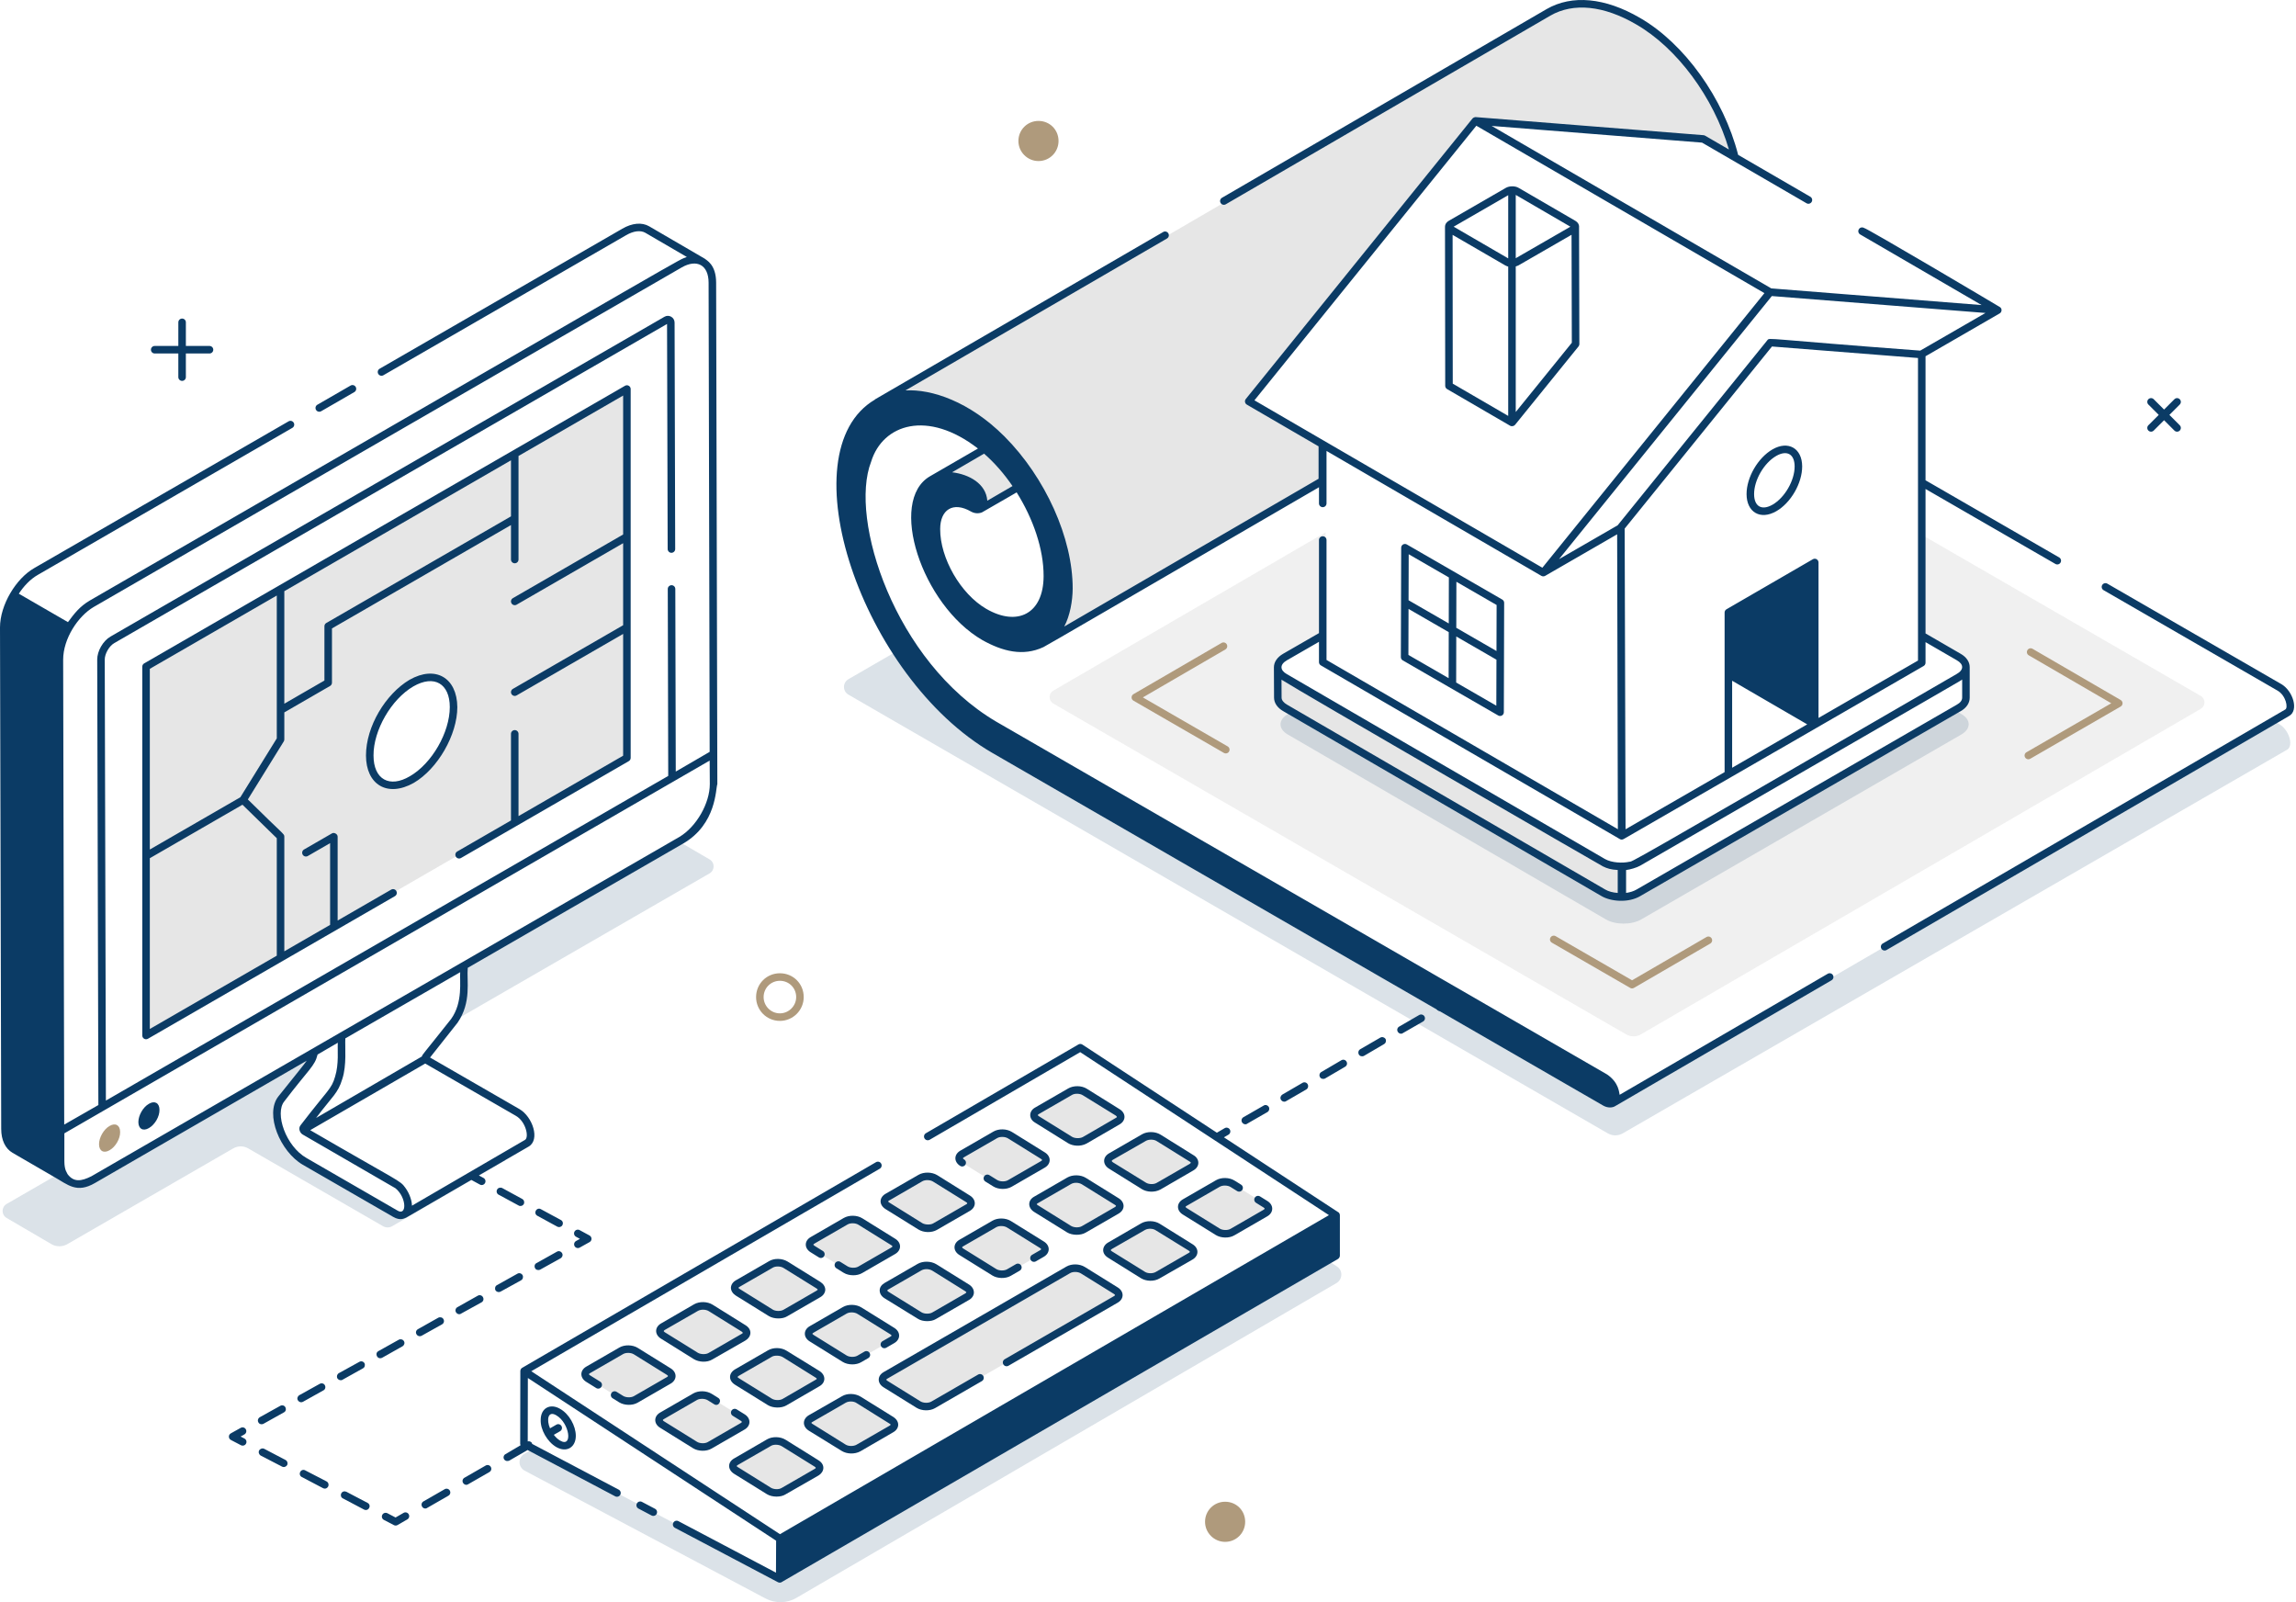 <svg width="516" height="360" viewBox="0 0 516 360" fill="none" xmlns="http://www.w3.org/2000/svg">
<g clip-path="url(#clip0_226_60)">
<g opacity="0.6">
<path d="M360.916 193.754L325.177 172.993L360.916 193.788C361.017 193.821 361.119 193.855 361.221 193.889C361.119 193.855 361.017 193.821 360.916 193.754ZM360.916 193.754L325.177 172.993L360.916 193.788C361.017 193.821 361.119 193.855 361.221 193.889C361.119 193.855 361.017 193.821 360.916 193.754ZM494.59 156.363L432.529 120.53V142.816L440.829 147.625C441.913 148.235 442.455 149.081 442.455 149.894V156.769C442.455 157.616 441.947 158.463 440.829 159.072L368.877 200.595C366.675 201.882 363.084 201.882 360.95 200.595L289.472 159.072C288.387 158.463 287.811 157.616 287.811 156.769L287.778 149.962C287.778 149.115 288.32 148.268 289.438 147.625L297.907 142.748V119.616L236.727 155.178C235.609 155.821 235.609 157.447 236.727 158.09L365.421 232.398C366.471 233.007 367.759 233.007 368.809 232.398L494.59 159.276C495.708 158.632 495.708 157.006 494.59 156.363ZM360.916 193.754L325.177 172.993L360.916 193.788C361.017 193.821 361.119 193.855 361.221 193.889C361.119 193.855 361.017 193.821 360.916 193.754ZM360.916 193.754L325.177 172.993L360.916 193.788C361.017 193.821 361.119 193.855 361.221 193.889C361.119 193.855 361.017 193.821 360.916 193.754Z" fill="#E6E6E6"/>
</g>
<g opacity="0.15">
<path d="M440.829 160.461L439.643 159.75L370.825 199.471C370.509 199.681 370.178 199.862 369.841 200.039L368.877 200.595C367.793 201.239 366.438 201.544 365.049 201.578V201.217C362.283 201.215 360.062 200.377 358.362 199.042C358.02 198.876 290.903 160.063 290.562 159.813L289.438 160.461C287.27 161.714 287.202 163.746 289.404 165.033L360.916 206.59C363.084 207.843 366.641 207.843 368.843 206.59L440.795 165.033C442.963 163.78 442.997 161.714 440.829 160.461Z" fill="#0B3B65"/>
</g>
<path d="M218.791 113.401C218.821 113.423 218.839 113.435 218.867 113.456C218.963 113.029 219.71 113.466 220.316 113.965C222.614 113.706 222.709 113.459 224.375 112.412C226.446 111.109 228.467 110.013 230.56 109.198C227.835 103.167 225.497 98.773 225.497 98.773C225.497 98.773 225.472 98.8 225.463 98.807C224.578 99.487 221.601 101.043 221.601 101.043L211.61 106.874C213.332 108.372 214.61 110.254 215.54 112.305C216.736 112.455 217.886 112.735 218.791 113.401Z" fill="#E6E6E6"/>
<g opacity="0.15">
<path d="M514.713 166.93C514.713 167.675 514.442 168.217 514.001 168.454L364.71 254.65C363.66 255.259 362.373 255.259 361.322 254.65L190.69 156.092C189.335 155.313 189.335 153.382 190.69 152.604L205.222 144.204C210.371 152.062 216.943 158.768 224.125 162.899L361.356 242.152H361.39C362.745 242.931 363.796 244.794 363.796 246.318C363.762 247.097 363.524 247.605 363.084 247.876L510.919 161.951L512.274 162.73C513.629 163.509 514.713 165.406 514.713 166.93Z" fill="#0B3B65"/>
</g>
<path d="M366.787 222.09C366.65 222.09 366.511 222.057 366.385 221.989C366.376 221.983 360.502 218.592 348.764 211.815C348.359 211.582 348.22 211.064 348.455 210.659C348.69 210.257 349.209 210.115 349.611 210.35C349.611 210.35 364.108 218.719 366.786 220.264L383.512 210.547C383.914 210.312 384.435 210.446 384.67 210.854C384.905 211.258 384.767 211.777 384.362 212.012L367.213 221.976C367.082 222.052 366.935 222.09 366.787 222.09Z" fill="#AF9A7C"/>
<path d="M275.483 169.291C275.339 169.291 275.193 169.254 275.059 169.177L254.734 157.439C254.472 157.288 254.31 157.009 254.31 156.708C254.31 156.405 254.471 156.125 254.732 155.973L274.538 144.463C274.937 144.228 275.46 144.362 275.696 144.771C275.931 145.174 275.794 145.694 275.388 145.929L256.846 156.704L275.906 167.712C276.311 167.945 276.45 168.462 276.216 168.868C276.06 169.139 275.774 169.291 275.483 169.291Z" fill="#AF9A7C"/>
<path d="M455.847 170.607C455.556 170.607 455.272 170.455 455.114 170.184C454.88 169.779 455.019 169.261 455.424 169.028L474.484 158.021L455.942 147.247C455.536 147.012 455.399 146.492 455.634 146.089C455.869 145.682 456.388 145.548 456.792 145.781L476.598 157.29C476.859 157.442 477.02 157.721 477.02 158.024C477.02 158.325 476.858 158.604 476.596 158.755L456.271 170.493C456.137 170.571 455.991 170.607 455.847 170.607Z" fill="#AF9A7C"/>
<path d="M262.473 52.861L197.736 90.455C202.885 87.474 209.999 87.915 217.824 92.419C230.596 99.769 240.894 117.617 240.86 132.248C240.826 138.209 238.692 142.409 235.304 144.373L297.816 108.061V99.804L281.274 90.184L332.223 27.154L383.41 31.219L390.557 35.385C387.542 23.158 378.938 10.593 368.741 4.733C360.95 0.195 353.836 -0.211 348.653 2.769L275.684 45.172" fill="#E6E6E6"/>
<path d="M365.234 194.662C363.68 194.72 362.096 194.451 360.916 193.788L289.404 152.197C288.32 151.588 287.778 150.741 287.778 149.962L287.812 156.769C287.812 157.616 288.388 158.463 289.472 159.072L360.95 200.595C362.104 201.291 363.678 201.578 365.234 201.521V194.662Z" fill="#E6E6E6"/>
<path d="M237.894 31.679C237.894 34.153 235.914 36.188 233.385 36.188C230.91 36.188 228.876 34.153 228.876 31.679C228.876 29.15 230.91 27.171 233.385 27.171C235.914 27.171 237.894 29.15 237.894 31.679Z" fill="#AF9A7C"/>
<path d="M511.855 155.181C513.73 156.259 514.284 159.05 513.585 159.423L423.124 211.998C422.719 212.233 422.581 212.753 422.816 213.156C423.052 213.563 423.573 213.697 423.974 213.464L514.409 160.903C516.731 159.662 515.297 155.209 512.7 153.714L473.602 131.144C473.202 130.912 472.679 131.05 472.446 131.453C472.211 131.858 472.35 132.376 472.755 132.609L511.855 155.181Z" fill="#0B3B65"/>
<path d="M411.93 219.103C411.693 218.696 411.172 218.562 410.772 218.795L363.991 245.999C363.991 245.985 363.989 245.97 363.988 245.955C363.868 245.616 363.911 243.277 361.154 241.414C179.922 136.762 234.411 168.226 223.882 162.147C201.061 148.693 190.756 116.639 195.776 103.743C198.396 95.267 208.481 92.025 219.781 100.782C219.717 100.819 220.744 100.228 209.02 107.006C199.504 112.5 207.106 135.918 220.774 143.825C225.284 146.35 229.902 147.549 234.502 145.4C235.436 144.936 251.08 135.811 296.426 109.48V113.113C296.426 113.581 296.805 113.96 297.273 113.96C297.741 113.96 298.12 113.581 298.12 113.113V101.324L346.408 129.391C346.688 129.552 347.023 129.532 347.266 129.389L363.436 120.055L363.597 186.32L298.12 148.288V121.342C298.12 120.874 297.741 120.496 297.273 120.496C296.805 120.496 296.426 120.874 296.426 121.342V142.258L288.382 146.891C287.037 147.665 286.296 148.755 286.296 149.962V149.988L286.329 156.769C286.329 157.953 287.092 159.061 288.412 159.805L359.879 201.322C361.953 202.567 365.936 202.952 368.665 201.329C383.192 192.945 331.339 222.869 440.602 159.815C441.915 159.097 442.668 157.987 442.668 156.769V149.894C442.668 148.718 441.917 147.622 440.62 146.893L432.742 142.328V109.871L461.927 126.715C462.33 126.95 462.851 126.811 463.083 126.406C463.318 126.001 463.179 125.483 462.774 125.25L432.742 107.917V80.05C434.451 79.063 426.551 83.627 449.454 70.392C449.901 70.105 449.996 69.358 449.466 69.004C449.125 68.776 419.244 51.07 418.905 51.214C418.502 50.977 417.982 51.113 417.747 51.522C417.512 51.925 417.65 52.443 418.055 52.679L445.347 68.547C380.566 63.414 402.91 65.184 398.076 64.801L335.237 28.295L382.515 32.047C382.857 32.245 406.334 45.866 405.995 45.669C406.394 45.902 406.916 45.765 407.153 45.361C407.388 44.956 407.249 44.439 406.845 44.204L390.628 34.796C387.382 22.098 378.551 9.759 368.533 4.003C360.731 -0.541 353.292 -1.244 347.594 2.037L274.625 44.44C274.22 44.675 274.082 45.194 274.317 45.598C274.552 46.003 275.072 46.135 275.475 45.905L348.441 3.504C353.597 0.542 360.425 1.236 367.684 5.468C376.911 10.769 385.113 21.896 388.559 33.596L383.202 30.488C383.091 30.423 382.968 30.385 382.843 30.375L331.657 26.312C331.495 26.297 331.099 26.415 330.93 26.623L279.981 89.652C279.654 90.055 279.764 90.653 280.214 90.917L296.335 100.292V107.573L239.179 140.774C240.467 138.358 241.056 135.023 241.072 132.25C241.098 120.893 234.917 107.264 225.751 98.074C225.74 98.063 225.744 98.046 225.733 98.034C225.722 98.023 225.704 98.026 225.691 98.016C217.911 90.243 209.373 87.379 203.484 87.727L262.264 53.594C262.669 53.359 262.806 52.84 262.572 52.436C262.335 52.029 261.812 51.895 261.414 52.128L196.676 89.721C196.648 89.737 196.647 89.773 196.622 89.792C176.698 101.54 193.587 152.188 223.047 169.193L360.292 248.414C361.306 249.001 362.391 248.917 362.97 248.553L411.622 220.261C412.027 220.024 412.165 219.507 411.93 219.103ZM398.199 66.524C403.109 66.912 380.414 65.118 446.215 70.32L431.551 78.783C396.383 76.153 397.723 75.795 397.194 76.443L363.546 118.036L350.371 125.642L398.199 66.524ZM389.279 172.515V152.958C389.66 153.18 407.198 163.369 406.155 162.762C405.815 162.959 388.155 173.164 389.279 172.515ZM407.418 125.657L388.007 136.901C387.745 137.053 387.585 137.331 387.585 137.633V173.492L365.325 186.331L365.126 118.775L398.231 77.856L431.048 80.442V148.422L408.69 161.319V126.389C408.69 125.742 407.99 125.329 407.418 125.657ZM289.252 158.335C288.483 157.901 288.023 157.316 288.023 156.765L288.003 152.722C291.465 154.983 359.687 194.404 360.228 194.666C361.169 195.138 362.049 195.4 363.567 195.483V200.641C362.474 200.563 361.473 200.304 360.741 199.863L289.252 158.335ZM440.974 156.769C440.974 157.357 440.554 157.911 439.775 158.338L367.81 199.868C367.159 200.254 366.349 200.504 365.446 200.632V195.492C366.383 195.377 367.819 194.962 368.598 194.52C446.473 149.564 440.488 153.063 440.974 152.674V156.769ZM439.78 148.363C441.358 149.249 441.406 150.536 439.702 151.465C362.907 196 367.07 193.459 366.159 193.639C364.714 193.965 362.277 193.904 360.706 193.022C360.162 192.706 367.899 197.202 289.194 151.465C289.191 151.463 289.187 151.461 289.183 151.459C287.661 150.6 287.543 149.325 289.227 148.359L296.426 144.214V148.776C296.426 149.077 296.586 149.357 296.848 149.509L363.931 188.472C364.243 188.71 364.628 188.703 364.93 188.512C451.018 138.865 339.657 203.15 432.318 149.646C432.58 149.494 432.742 149.214 432.742 148.912V144.286L439.78 148.363ZM331.792 28.253C338.694 32.263 389.469 61.761 396.535 65.866L346.631 127.562L281.918 89.949L331.792 28.253ZM228.478 110.633C232.179 116.53 234.556 123.345 234.538 129.459C234.514 137.947 228.62 140.853 221.646 136.8C215.906 133.474 211.263 125.432 211.295 118.87C211.295 114.565 214.15 112.598 218.224 114.941C219.049 115.419 219.997 115.415 220.694 115.126C225.424 112.404 228.888 110.409 228.478 110.633ZM227.55 109.214L221.886 112.508C221.606 108.704 217.845 106.582 213.972 106.122L221.161 101.934C223.523 103.993 225.674 106.47 227.55 109.214Z" fill="#0B3B65"/>
<path d="M315.252 148.383L336.703 160.764C337.257 161.087 337.969 160.693 337.973 160.033C337.975 159.397 338.041 135.837 338.042 135.454C338.044 135.151 337.882 134.87 337.619 134.719L316.17 122.338C315.617 122.016 314.903 122.408 314.9 123.069C314.898 123.785 314.825 149.111 314.829 147.648C314.827 147.951 314.989 148.232 315.252 148.383ZM316.554 136.823L325.588 142.039L325.565 152.381L316.524 147.162L316.554 136.823ZM327.257 153.358L327.28 143.016L336.312 148.229L336.282 158.568L327.257 153.358ZM336.317 146.279L327.284 141.064L327.307 130.721L336.347 135.94L336.317 146.279ZM325.616 129.745L325.593 140.087L316.559 134.873L316.589 124.534L325.616 129.745Z" fill="#0B3B65"/>
<path d="M354.755 77.844C354.878 77.694 354.944 77.503 354.944 77.31L354.876 50.975C354.877 50.962 354.888 50.951 354.888 50.938C354.889 50.412 354.582 49.932 354.046 49.62L341.289 42.209C340.464 41.728 339.184 41.772 338.425 42.209L325.586 49.62C325.053 49.929 324.747 50.408 324.747 50.938C324.747 51.284 324.786 86.354 324.795 86.693C324.795 86.996 324.955 87.274 325.217 87.426L339.376 95.656C339.762 95.881 340.268 95.736 340.494 95.456L354.755 77.844ZM340.648 92.574V59.869C340.897 59.796 340.946 59.767 341.199 59.664C341.538 59.469 353.978 52.303 353.187 52.758L353.25 77.012L340.648 92.574ZM352.929 50.938C352.59 51.133 339.834 58.491 340.648 58.021V43.796L352.929 50.938ZM338.954 43.859V58.058C338.615 57.861 325.881 50.464 326.694 50.936L338.954 43.859ZM326.456 52.773C326.796 52.971 339.122 60.121 338.335 59.664C338.347 59.671 338.365 59.668 338.377 59.675C338.556 59.771 338.746 59.85 338.954 59.904V93.452L326.489 86.205L326.456 52.773Z" fill="#0B3B65"/>
<path d="M398.338 100.981C395.064 102.868 392.508 107.284 392.52 111.031C392.53 115.086 395.617 116.937 399.221 114.856C402.481 112.974 405.028 108.554 405.017 104.793C405.006 100.724 401.878 98.93 398.338 100.981ZM398.374 113.391C395.939 114.791 394.221 113.815 394.214 111.028C394.204 107.883 396.434 104.034 399.184 102.447C401.621 101.044 403.316 102.063 403.323 104.797C403.333 107.955 401.111 111.81 398.374 113.391Z" fill="#0B3B65"/>
<path d="M482.826 96.746C483.156 97.077 483.692 97.077 484.023 96.746L486.349 94.422L488.674 96.748C489.005 97.079 489.541 97.079 489.872 96.748C490.203 96.417 490.203 95.881 489.872 95.551L487.546 93.225L489.872 90.9C490.203 90.57 490.203 90.034 489.872 89.703C489.541 89.372 489.005 89.372 488.674 89.703L486.349 92.027L484.023 89.701C483.692 89.371 483.156 89.371 482.826 89.701C482.495 90.032 482.495 90.568 482.826 90.899L485.151 93.225L482.826 95.549C482.495 95.88 482.495 96.416 482.826 96.746Z" fill="#0B3B65"/>
<g opacity="0.15">
<path d="M113.518 259.735V260.751L88.145 275.518C87.501 275.891 86.722 275.891 86.078 275.518L55.793 258.042C54.743 257.432 53.456 257.432 52.406 258.042L15.142 279.548C14.024 280.192 12.635 280.192 11.551 279.548L1.524 273.689C0.271 272.978 0.271 271.217 1.524 270.506L14.024 263.292C14.973 266.069 17.717 266.882 20.935 265.053L70.631 236.366C70.428 237.484 69.987 238.466 69.378 239.211L63.212 246.933C61.993 248.457 61.925 251.2 63.009 254.113C64.127 257.026 66.193 259.634 68.463 260.955L88.754 272.673C89.703 273.215 90.516 273.181 91.058 272.741L113.518 259.735Z" fill="#0B3B65"/>
</g>
<g opacity="0.15">
<path d="M159.488 196.232L102.136 229.322C103.525 227.425 104.27 224.749 104.27 221.565V216.959L152.577 189.086L159.488 193.116C160.673 193.827 160.673 195.521 159.488 196.232Z" fill="#0B3B65"/>
</g>
<path d="M140.822 141.974V140.179L140.754 121.619V119.79L140.686 87.547L116.431 101.569L114.839 102.45L63.788 131.949L62.196 132.864L32.826 149.798L32.927 191.321V193.15L33.029 232.539L62.298 215.638L63.89 214.724L74.324 208.729L75.882 207.815L89.06 200.194L102.441 192.472L114.975 185.258L116.533 184.344L140.89 170.288L140.822 141.974ZM83.097 169.746C83.064 163.786 87.264 156.538 92.481 153.49C97.664 150.509 101.899 152.914 101.932 158.875C101.932 164.869 97.732 172.151 92.549 175.165C87.332 178.18 83.097 175.741 83.097 169.746Z" fill="#E6E6E6"/>
<g opacity="0.15">
<path d="M300.378 288.287L179.034 359.004C176.9 360.291 174.19 360.325 171.988 359.139L117.922 330.453C116.397 329.64 116.364 327.506 117.854 326.66L119.819 325.508L138.654 335.465L152.069 342.544L175.24 354.771L175.274 345.728L291.129 278.397L300.445 284.561C301.834 285.441 301.766 287.44 300.378 288.287Z" fill="#0B3B65"/>
</g>
<path d="M249.659 259.899C248.756 260.42 248.751 261.292 249.667 261.861L257.073 266.463C257.97 267.02 259.445 267.061 260.348 266.54L267.787 262.246C268.69 261.724 268.695 260.829 267.798 260.272L260.393 255.67C259.476 255.101 258.002 255.083 257.098 255.605L249.659 259.899Z" fill="#E6E6E6"/>
<path d="M278.477 266.907L276.998 265.988C276.082 265.419 274.607 265.401 273.704 265.922L266.265 270.216C265.362 270.737 265.356 271.61 266.273 272.179L273.678 276.78C274.575 277.337 276.05 277.378 276.954 276.857L284.392 272.563C285.296 272.042 285.301 271.146 284.404 270.589L282.73 269.549L278.477 266.907Z" fill="#E6E6E6"/>
<path d="M199.223 289.012C198.319 289.533 198.314 290.405 199.23 290.975L206.636 295.576C207.533 296.133 209.008 296.174 209.911 295.653L217.35 291.359C218.253 290.838 218.259 289.942 217.362 289.385L209.956 284.784C209.04 284.214 207.565 284.196 206.661 284.718L199.223 289.012Z" fill="#E6E6E6"/>
<path d="M221.9 264.767L223.649 265.853C224.546 266.411 226.02 266.452 226.943 265.919L234.382 261.625C235.285 261.104 235.271 260.22 234.374 259.662L226.968 255.061C226.052 254.492 224.596 254.463 223.693 254.984L216.254 259.278C215.332 259.811 215.327 260.683 216.243 261.252L221.9 264.767Z" fill="#E6E6E6"/>
<path d="M232.86 269.596C231.937 270.128 231.932 271 232.848 271.57L240.254 276.171C241.151 276.728 242.626 276.769 243.548 276.237L250.987 271.943C251.891 271.421 251.877 270.537 250.979 269.98L243.574 265.379C242.658 264.809 241.202 264.78 240.298 265.302L232.86 269.596Z" fill="#E6E6E6"/>
<path d="M199.436 268.986C198.532 269.508 198.527 270.38 199.443 270.949L206.849 275.551C207.746 276.108 209.221 276.149 210.125 275.627L217.563 271.334C218.466 270.812 218.452 269.928 217.555 269.371L210.15 264.769C209.234 264.2 207.778 264.171 206.874 264.693L199.436 268.986Z" fill="#E6E6E6"/>
<path d="M232.375 282.686L234.169 281.651C235.072 281.129 235.058 280.245 234.161 279.688L226.755 275.087C225.839 274.517 224.383 274.488 223.48 275.01L216.041 279.304C215.138 279.825 215.133 280.697 216.049 281.267L223.455 285.868C224.352 286.425 225.826 286.466 226.73 285.945L228.755 284.776L232.375 282.686Z" fill="#E6E6E6"/>
<path d="M233.054 249.581C232.15 250.103 232.145 250.975 233.061 251.544L240.467 256.145C241.364 256.703 242.839 256.744 243.742 256.222L251.181 251.928C252.084 251.407 252.09 250.512 251.193 249.954L243.787 245.353C242.871 244.784 241.396 244.766 240.492 245.287L233.054 249.581Z" fill="#E6E6E6"/>
<path d="M188.417 284.256L190.031 285.259C190.928 285.816 192.402 285.857 193.306 285.335L200.744 281.042C201.648 280.52 201.653 279.625 200.756 279.068L193.35 274.466C192.434 273.897 190.959 273.879 190.056 274.401L182.617 278.694C181.714 279.216 181.709 280.088 182.625 280.657L184.487 281.814L188.417 284.256Z" fill="#E6E6E6"/>
<path d="M138.126 313.46L139.594 314.372C140.491 314.929 141.966 314.97 142.869 314.449L150.308 310.155C151.211 309.633 151.197 308.749 150.3 308.192L142.895 303.591C141.978 303.021 140.523 302.992 139.619 303.514L132.181 307.808C131.277 308.329 131.272 309.201 132.188 309.771L134.442 311.17L138.126 313.46Z" fill="#E6E6E6"/>
<path d="M249.466 279.913C248.543 280.445 248.538 281.318 249.454 281.887L256.86 286.488C257.757 287.046 259.232 287.087 260.154 286.554L267.593 282.26C268.496 281.739 268.482 280.855 267.585 280.297L260.179 275.696C259.263 275.127 257.808 275.098 256.904 275.619L249.466 279.913Z" fill="#E6E6E6"/>
<path d="M198.757 302.091L200.551 301.056C201.454 300.535 201.44 299.65 200.543 299.093L193.137 294.492C192.221 293.922 190.766 293.893 189.862 294.415L182.404 298.72C181.501 299.241 181.496 300.113 182.412 300.683L189.818 305.284C190.715 305.841 192.19 305.882 193.093 305.361L194.708 304.428L198.757 302.091Z" fill="#E6E6E6"/>
<path d="M226.221 306.141L250.774 291.968C251.677 291.447 251.663 290.563 250.766 290.005L243.361 285.404C242.444 284.835 240.989 284.806 240.085 285.327L199.01 309.037C198.106 309.559 198.101 310.431 199.017 311L206.423 315.601C207.32 316.159 208.795 316.2 209.698 315.678L220.244 309.591L226.221 306.141Z" fill="#E6E6E6"/>
<path d="M165.605 308.417C164.701 308.938 164.677 309.822 165.593 310.391L172.999 314.992C173.896 315.55 175.39 315.579 176.293 315.058L183.732 310.764C184.635 310.243 184.621 309.359 183.724 308.801L176.319 304.2C175.402 303.631 173.947 303.602 173.043 304.123L165.605 308.417Z" fill="#E6E6E6"/>
<path d="M182.21 318.734C181.307 319.256 181.283 320.139 182.199 320.708L189.604 325.31C190.502 325.867 191.996 325.897 192.899 325.375L200.338 321.081C201.241 320.56 201.227 319.676 200.33 319.118L192.924 314.517C192.008 313.948 190.552 313.919 189.649 314.44L182.21 318.734Z" fill="#E6E6E6"/>
<path d="M160.962 314.816L159.5 313.908C158.584 313.339 157.128 313.31 156.225 313.831L148.786 318.125C147.883 318.646 147.878 319.519 148.794 320.088L156.2 324.689C157.097 325.247 158.572 325.287 159.475 324.766L166.914 320.472C167.817 319.951 167.803 319.067 166.906 318.509L165.12 317.4L160.962 314.816Z" fill="#E6E6E6"/>
<path d="M165.392 328.442C164.488 328.964 164.483 329.836 165.4 330.405L172.805 335.006C173.702 335.564 175.177 335.605 176.08 335.083L183.519 330.789C184.423 330.268 184.409 329.384 183.512 328.827L176.106 324.225C175.19 323.656 173.734 323.627 172.831 324.148L165.392 328.442Z" fill="#E6E6E6"/>
<path d="M165.799 288.402C164.895 288.924 164.89 289.796 165.806 290.365L173.212 294.967C174.109 295.524 175.584 295.565 176.487 295.043L183.945 290.739C184.848 290.217 184.835 289.333 183.938 288.776L176.532 284.174C175.616 283.605 174.16 283.576 173.257 284.098L165.799 288.402Z" fill="#E6E6E6"/>
<path d="M148.999 298.099C148.096 298.621 148.072 299.504 148.988 300.073L156.394 304.675C157.291 305.232 158.785 305.262 159.688 304.741L167.127 300.447C168.03 299.925 168.016 299.041 167.119 298.484L159.713 293.882C158.797 293.313 157.341 293.284 156.438 293.806L148.999 298.099Z" fill="#E6E6E6"/>
<path d="M24.627 252.995C23.306 253.741 22.256 255.603 22.256 257.093C22.256 258.618 23.306 259.227 24.627 258.448C25.949 257.703 27.033 255.874 26.999 254.35C26.999 252.826 25.949 252.216 24.627 252.995Z" fill="#AF9A7C"/>
<path d="M33.469 248.017C32.148 248.762 31.098 250.625 31.098 252.115C31.098 253.639 32.148 254.249 33.469 253.47C34.79 252.724 35.874 250.896 35.84 249.372C35.84 247.847 34.79 247.238 33.469 248.017Z" fill="#0B3B65"/>
<path d="M310.202 233.148L305.696 235.756C305.29 235.993 305.154 236.535 305.391 236.942C305.575 237.308 306.097 237.47 306.543 237.247L311.049 234.605C311.455 234.368 311.591 233.86 311.387 233.453C311.116 233.047 310.608 232.912 310.202 233.148Z" fill="#0B3B65"/>
<path d="M289.063 247.407L293.569 244.799C293.975 244.562 294.111 244.02 293.874 243.614C293.636 243.207 293.128 243.072 292.722 243.309L288.182 245.951C287.81 246.188 287.64 246.696 287.878 247.102C288.182 247.59 288.746 247.645 289.063 247.407Z" fill="#0B3B65"/>
<path d="M280.289 252.487L284.829 249.88C285.235 249.643 285.371 249.101 285.134 248.694C284.896 248.322 284.388 248.152 283.982 248.423L279.442 251.031C279.036 251.268 278.9 251.776 279.137 252.183C279.453 252.688 280.06 252.717 280.289 252.487Z" fill="#0B3B65"/>
<path d="M318.942 228.068L314.436 230.676C314.03 230.913 313.894 231.421 314.131 231.828C314.428 232.302 314.954 232.379 315.283 232.132L319.822 229.525C320.229 229.288 320.364 228.779 320.127 228.373C319.89 227.967 319.348 227.831 318.942 228.068Z" fill="#0B3B65"/>
<path d="M301.462 238.229L296.956 240.871C296.55 241.108 296.414 241.616 296.651 242.022C296.846 242.41 297.383 242.537 297.803 242.327L302.309 239.685C302.715 239.448 302.851 238.94 302.613 238.534C302.376 238.127 301.868 237.992 301.462 238.229Z" fill="#0B3B65"/>
<path d="M326.224 224.315L324.022 223.046C323.612 222.811 323.098 222.952 322.865 223.357C322.631 223.762 322.77 224.28 323.176 224.515L324.112 225.052L323.179 225.596C322.775 225.831 322.638 226.349 322.874 226.754C323.113 227.164 323.638 227.292 324.032 227.058L326.227 225.78C326.783 225.456 326.792 224.645 326.224 224.315Z" fill="#0B3B65"/>
<path d="M317.313 219.178C316.905 218.947 316.387 219.084 316.156 219.489C315.922 219.894 316.061 220.412 316.467 220.647L319.937 222.648C320.347 222.88 320.861 222.74 321.095 222.337C321.328 221.932 321.189 221.414 320.784 221.179L317.313 219.178Z" fill="#0B3B65"/>
<path d="M88.348 273.418C90.02 274.401 90.95 273.694 91.295 273.587C91.635 273.391 106.901 264.559 105.927 265.122L107.855 266.168C108.273 266.392 108.782 266.234 109.003 265.827C109.226 265.415 109.074 264.902 108.662 264.679L107.613 264.11L107.624 264.104C107.967 263.906 119.541 257.208 118.803 257.635C121.443 256.096 119.694 250.923 116.736 249.202L96.648 237.619C96.916 237.28 103.215 229.322 102.813 229.829C106.026 225.19 104.852 220.394 105.117 217.467C169.77 180.162 92.216 224.907 153.559 189.526C161.078 185.141 160.815 177.199 161.215 176.182L160.944 63.535C160.944 59.37 158.707 58.455 158.37 58.116C157.019 57.329 145.126 50.403 145.886 50.846C144.262 49.903 142.06 50.105 139.857 51.388L85.316 82.852C84.911 83.085 84.772 83.603 85.007 84.008C85.237 84.413 85.755 84.554 86.163 84.317L140.707 52.852C142.375 51.883 143.954 51.686 145.036 52.309L154.358 57.741C151.316 59.041 163.755 52.019 20.19 134.93C20.183 134.933 20.178 134.939 20.171 134.942L20.166 134.945C20.164 134.947 20.162 134.949 20.16 134.95C17.903 136.276 16.71 137.852 15.26 139.807H15.251L15.244 139.803V139.773L4.235 133.406L4.23 133.403C5.277 131.788 6.776 130.144 8.502 129.172L8.515 129.164C8.517 129.162 8.518 129.162 8.52 129.16C146.736 49.339 -20.781 146.076 65.702 96.138C66.108 95.905 66.246 95.388 66.011 94.983C65.778 94.576 65.257 94.433 64.855 94.673C-13.501 139.874 13.524 124.284 7.678 127.657C3.615 129.974 0 135.904 0 140.992L0.271 253.639C0.271 256.179 1.186 258.076 2.812 259.024L12.094 264.409C15.285 266.207 17.215 268.224 21.376 265.798L68.937 238.33C68.766 238.673 65.516 242.661 62.535 246.391C59.457 250.369 62.989 258.764 68.023 261.7L88.348 273.418ZM115.889 250.692C118.2 251.963 118.971 255.637 117.956 256.145L92.583 270.912C92.583 269.942 92.129 268.3 91.092 266.881C89.868 265.167 89.962 265.711 69.716 253.944L95.564 238.974L115.889 250.692ZM101.391 228.949C94.891 237.165 94.911 236.922 94.819 237.382L71.038 251.2C74.681 246.337 75.969 245.686 76.932 242.428C77.947 239.383 77.503 235.257 77.61 233.352V233.318L103.423 218.449C103.271 220.382 104.084 225.178 101.391 228.949ZM159.488 168.934L151.869 173.369L151.768 132.337C151.767 131.869 151.388 131.492 150.921 131.492H150.92C150.452 131.494 150.073 131.872 150.074 132.34L150.177 174.316L150.172 174.319V174.345L23.799 247.293L23.541 148.208C23.538 146.892 24.535 145.162 25.675 144.504L149.912 72.791L150.05 123.367C150.051 123.835 150.43 124.212 150.896 124.212H150.898C151.366 124.211 151.745 123.83 151.743 123.364L151.606 72.48C151.603 71.321 150.34 70.584 149.33 71.174L24.828 143.037C23.152 144.004 21.844 146.276 21.847 148.211L22.107 248.296L14.431 252.691L14.194 148.24C14.194 143.502 17.526 138.477 21.02 136.407C109.796 85.151 -5.926 151.947 153.221 60.08C156.576 58.163 159.25 59.482 159.25 63.535L159.488 168.934ZM20.529 264.307C18.29 265.428 16.565 265.721 15.142 263.766C15.142 263.535 14.465 263.083 14.465 260.887V254.655C24.536 248.84 -29.661 280.139 159.488 170.898L159.522 176.182C159.522 180.457 156.548 185.734 152.712 188.036C-18.936 287.071 175.299 174.988 20.529 264.307ZM63.89 247.475C69.557 240.054 70.709 239.611 71.376 236.942L75.916 234.3C75.819 235.864 76.197 239.07 75.306 241.92C74.481 244.771 73.776 244.717 67.582 252.792C66.942 253.523 67.407 254.62 68.091 254.96C74.57 258.71 87.978 266.456 88.856 266.983C91.427 269.039 91.503 273.468 89.195 271.928L68.903 260.21C64.234 257.574 61.697 250.179 63.89 247.475Z" fill="#0B3B65"/>
<path d="M72.176 92.403L79.631 88.1C80.037 87.866 80.175 87.349 79.941 86.944C79.709 86.537 79.188 86.395 78.784 86.634L71.329 90.937C70.924 91.171 70.785 91.688 71.02 92.093C71.252 92.498 71.772 92.637 72.176 92.403Z" fill="#0B3B65"/>
<path d="M140.466 86.681L32.4 149.06C32.139 149.21 31.977 149.49 31.977 149.792V232.669C31.977 233.324 32.689 233.727 33.247 233.402L88.755 201.361C89.161 201.128 89.299 200.61 89.065 200.205C88.83 199.797 88.314 199.658 87.908 199.896L75.88 206.839V187.985C75.88 187.41 75.102 186.962 74.609 187.253L68.332 190.876C67.927 191.109 67.788 191.627 68.023 192.032C68.255 192.437 68.775 192.576 69.179 192.341L74.186 189.451V207.816L63.898 213.755V187.985C63.898 187.31 63.792 187.652 55.702 179.631L63.77 166.599C63.853 166.467 63.898 166.312 63.898 166.154V160.071L74.181 154.133C74.442 153.983 74.605 153.703 74.605 153.401V141.203L114.837 117.978V125.721C114.837 126.189 115.216 126.567 115.684 126.567C116.152 126.567 116.531 126.189 116.531 125.721V102.452L140.042 88.88V120.096L115.261 134.401C114.855 134.634 114.716 135.152 114.951 135.557C115.183 135.962 115.703 136.101 116.107 135.866L140.042 122.05V140.485L115.261 154.79C114.855 155.023 114.716 155.541 114.951 155.946C115.183 156.351 115.703 156.49 116.107 156.255L140.042 142.439V169.801L116.531 183.373V164.893C116.531 164.425 116.152 164.046 115.684 164.046C115.216 164.046 114.837 164.425 114.837 164.893V184.351L102.757 191.324C102.352 191.558 102.213 192.075 102.448 192.48C102.681 192.882 103.199 193.024 103.604 192.79L141.313 171.023C141.574 170.873 141.736 170.593 141.736 170.29V87.413C141.736 86.762 141.027 86.354 140.466 86.681ZM62.204 214.733L33.67 231.203V192.836L54.492 180.816L62.204 188.343V214.733ZM54.018 179.136L33.67 190.882V150.282L62.204 133.811V165.913L54.018 179.136ZM114.837 116.024L73.334 139.981C73.073 140.131 72.911 140.411 72.911 140.713V152.911L63.898 158.116V132.834L114.837 103.43V116.024Z" fill="#0B3B65"/>
<path d="M301.123 273.101V273.08C301.123 272.775 300.987 272.504 300.716 272.334H300.683L275.064 255.551L276.083 254.959C276.487 254.722 276.624 254.204 276.388 253.799C276.151 253.396 275.63 253.257 275.23 253.493L273.479 254.512L243.253 234.71C242.983 234.532 242.638 234.523 242.361 234.685L208.08 254.633C207.677 254.869 207.539 255.387 207.774 255.792C208.011 256.196 208.53 256.328 208.934 256.098L242.762 236.413L298.665 273.037L298.65 273.046L175.308 344.711H175.274L175.272 344.713L119.397 308.11L197.719 262.602C198.124 262.367 198.261 261.848 198.027 261.444C197.792 261.036 197.271 260.902 196.869 261.137L117.361 307.334C117.129 307.47 116.948 307.734 116.939 308.044C116.939 308.048 116.942 308.051 116.942 308.055C116.942 308.059 116.939 308.061 116.939 308.065L116.906 324.422C116.906 324.535 116.952 324.636 116.994 324.737L113.62 326.727C113.213 326.93 113.044 327.472 113.281 327.879C113.553 328.314 114.087 328.374 114.467 328.184L118.566 325.813L118.568 325.811L138.259 336.215C138.666 336.428 139.184 336.278 139.404 335.861C139.622 335.448 139.463 334.937 139.05 334.717L119.577 324.428C119.635 324.175 119.135 323.724 118.602 323.882L118.63 309.631C135.607 320.753 158.045 335.452 174.426 346.184C174.424 346.531 174.391 353.832 174.393 353.367L152.465 341.795C152.053 341.576 151.54 341.733 151.32 342.148C151.102 342.562 151.26 343.075 151.674 343.293L174.844 355.519C175.088 355.645 175.431 355.645 175.676 355.496C175.688 355.489 175.692 355.476 175.703 355.469C197.622 342.739 115.111 390.657 300.716 282.868C300.953 282.698 301.123 282.427 301.123 282.122V273.105C301.123 273.104 301.123 273.104 301.123 273.103C301.123 273.103 301.123 273.102 301.123 273.101Z" fill="#0B3B65"/>
<path d="M268.229 259.566L260.844 254.96C259.659 254.215 257.863 254.181 256.678 254.858L249.225 259.16C247.715 260.066 247.846 261.727 249.225 262.58L256.61 267.186C257.711 267.859 259.425 268.004 260.777 267.288L268.196 262.987C269.766 262.089 269.597 260.347 268.229 259.566ZM267.349 261.53L259.93 265.798C259.286 266.17 258.168 266.137 257.525 265.73L250.106 261.158C249.757 260.868 249.77 260.857 250.072 260.616L257.525 256.349C258.168 255.976 259.286 255.976 259.93 256.382L267.349 260.988C267.732 261.207 267.661 261.322 267.349 261.53Z" fill="#0B3B65"/>
<path d="M266.688 270.948L274.127 266.655C274.773 266.282 275.905 266.306 276.551 266.707L278.03 267.626C278.426 267.873 278.95 267.752 279.196 267.353C279.443 266.956 279.322 266.435 278.923 266.187L277.445 265.268C276.264 264.534 274.474 264.5 273.28 265.19L265.841 269.483C264.391 270.317 264.358 271.988 265.826 272.898L273.232 277.499C274.391 278.22 276.217 278.261 277.377 277.59L284.815 273.295C286.268 272.459 286.296 270.769 284.85 269.87L283.176 268.83C282.774 268.582 282.255 268.704 282.01 269.103C281.764 269.5 281.886 270.022 282.283 270.269L283.957 271.309C284.291 271.517 284.31 271.632 283.968 271.83L276.53 276.125C275.906 276.485 274.76 276.457 274.125 276.06L266.719 271.459C266.325 271.215 266.386 271.123 266.688 270.948Z" fill="#0B3B65"/>
<path d="M206.236 283.985L198.784 288.287C198.106 288.693 197.7 289.269 197.7 289.946C197.7 290.623 198.072 291.267 198.784 291.707L206.203 296.279C206.812 296.686 207.591 296.855 208.37 296.855C209.082 296.855 209.793 296.72 210.335 296.381L217.788 292.08C218.466 291.707 218.872 291.064 218.872 290.42C218.872 289.743 218.499 289.099 217.822 288.659L210.403 284.053C209.217 283.342 207.422 283.308 206.236 283.985ZM217.178 290.386C217.178 290.42 217.11 290.522 216.941 290.623L209.488 294.925C208.879 295.263 207.727 295.263 207.083 294.857L199.665 290.251C199.461 290.115 199.393 289.98 199.393 289.98C199.393 289.946 199.461 289.845 199.631 289.743L207.083 285.441C207.388 285.272 207.795 285.171 208.235 285.171C208.709 285.171 209.184 285.306 209.522 285.509L216.907 290.115C217.144 290.251 217.178 290.352 217.178 290.386Z" fill="#0B3B65"/>
<path d="M223.27 254.252L215.831 258.545C214.36 259.394 214.331 261.061 215.797 261.972C216.192 262.22 216.716 262.098 216.963 261.699C217.209 261.302 217.087 260.78 216.69 260.533C216.337 260.314 216.322 260.218 216.678 260.011L224.117 255.718C224.752 255.349 225.873 255.38 226.522 255.78L233.926 260.381C234.301 260.613 234.262 260.716 233.959 260.892L226.52 265.187C225.872 265.557 224.74 265.533 224.095 265.134L222.347 264.047C221.953 263.808 221.43 263.922 221.181 264.32C220.934 264.717 221.057 265.24 221.454 265.486L223.202 266.573C224.38 267.306 226.175 267.341 227.367 266.652L234.806 262.357C236.24 261.533 236.287 259.856 234.82 258.942L227.415 254.342C226.234 253.609 224.454 253.568 223.27 254.252Z" fill="#0B3B65"/>
<path d="M239.807 276.907C240.955 277.608 242.86 277.63 243.974 276.974L251.427 272.673C252.945 271.763 252.798 270.101 251.427 269.252L244.008 264.646C242.856 263.935 241.061 263.901 239.875 264.578L232.423 268.88C230.999 269.663 230.901 271.334 232.389 272.3L239.807 276.907ZM233.269 270.336L240.722 266.035C241.447 265.632 242.457 265.701 243.127 266.103L250.546 270.709C250.92 270.958 250.876 270.98 250.58 271.217L243.127 275.518C242.484 275.891 241.366 275.857 240.688 275.45L233.303 270.844C232.96 270.648 232.881 270.53 233.269 270.336Z" fill="#0B3B65"/>
<path d="M206.44 263.969L199.021 268.236C197.598 269.049 197.476 270.675 198.987 271.657L206.406 276.263C207.61 276.999 209.365 277.025 210.538 276.365L217.991 272.064C219.509 271.153 219.363 269.492 217.991 268.643L210.606 264.037C209.421 263.325 207.625 263.292 206.44 263.969ZM217.144 270.607L209.692 274.908C209.082 275.247 207.93 275.213 207.287 274.841L199.901 270.235C199.489 269.999 199.538 269.891 199.868 269.727L207.287 265.425C207.93 265.053 209.048 265.087 209.692 265.493L217.11 270.099C217.426 270.279 217.492 270.433 217.144 270.607Z" fill="#0B3B65"/>
<path d="M223.057 274.277L215.618 278.571C214.163 279.411 214.14 281.078 215.603 281.985L223.008 286.588C224.17 287.309 225.991 287.351 227.154 286.677L229.178 285.508C229.584 285.275 229.722 284.757 229.488 284.352C229.254 283.947 228.732 283.805 228.331 284.043L226.307 285.212C225.682 285.572 224.537 285.544 223.902 285.149L216.496 280.547C216.122 280.315 216.147 280.222 216.465 280.036L223.903 275.743C224.537 275.375 225.66 275.404 226.308 275.805L233.714 280.408C234.088 280.64 234.05 280.742 233.745 280.919L231.952 281.954C231.547 282.187 231.408 282.705 231.643 283.11C231.874 283.515 232.392 283.649 232.799 283.419L234.592 282.384C236.044 281.545 236.057 279.868 234.607 278.969L227.202 274.367C226.024 273.634 224.241 273.596 223.057 274.277Z" fill="#0B3B65"/>
<path d="M251.63 249.236L244.245 244.63C243.059 243.885 241.264 243.885 240.078 244.562L232.626 248.863C231.226 249.633 231.112 251.386 232.626 252.25L240.011 256.856C241.114 257.531 242.826 257.673 244.177 256.958L251.596 252.657C253.088 251.804 253.08 250.134 251.63 249.236ZM250.749 251.2L243.33 255.502C242.687 255.84 241.535 255.806 240.925 255.434L233.506 250.828C233.141 250.619 233.177 250.468 233.473 250.32L240.925 246.019C241.569 245.646 242.687 245.68 243.33 246.086L250.749 250.659C251.051 250.91 251.136 251.007 250.749 251.2Z" fill="#0B3B65"/>
<path d="M201.202 278.349L193.797 273.747C192.616 273.012 190.826 272.981 189.632 273.667L182.194 277.962C181.504 278.359 181.104 278.967 181.092 279.631C181.082 280.305 181.477 280.942 182.179 281.377L184.04 282.533C184.437 282.778 184.959 282.659 185.206 282.26C185.452 281.863 185.33 281.341 184.933 281.094L183.072 279.938C182.845 279.798 182.789 279.68 182.786 279.66C182.789 279.639 182.844 279.541 183.04 279.427L190.479 275.132C191.126 274.757 192.257 274.783 192.904 275.185L200.309 279.788C200.516 279.917 200.579 280.034 200.579 280.064C200.579 280.079 200.533 280.186 200.321 280.309L192.882 284.603C192.259 284.966 191.116 284.934 190.477 284.539L188.863 283.537C188.469 283.294 187.947 283.413 187.697 283.81C187.45 284.206 187.573 284.729 187.97 284.975L189.584 285.978C190.193 286.356 190.982 286.546 191.762 286.546C192.472 286.546 193.175 286.389 193.729 286.069L201.168 281.774C201.859 281.375 202.261 280.762 202.273 280.09C202.283 279.412 201.894 278.777 201.202 278.349Z" fill="#0B3B65"/>
<path d="M149.884 309.423L142.445 313.716C141.82 314.076 140.674 314.048 140.042 313.653L138.575 312.74C138.176 312.499 137.657 312.615 137.407 313.011C137.161 313.41 137.281 313.931 137.678 314.179L139.147 315.092C140.309 315.813 142.129 315.854 143.292 315.181L150.731 310.888C152.177 310.053 152.2 308.377 150.747 307.473L143.342 302.871C142.163 302.14 140.381 302.1 139.195 302.781L131.757 307.074C130.301 307.915 130.279 309.582 131.742 310.489L133.995 311.89C134.392 312.137 134.914 312.018 135.161 311.617C135.407 311.22 135.287 310.699 134.888 310.451L132.635 309.051C132.261 308.818 132.286 308.726 132.604 308.54L140.042 304.248C140.676 303.878 141.804 303.908 142.449 304.309L149.854 308.912C150.225 309.143 150.191 309.243 149.884 309.423Z" fill="#0B3B65"/>
<path d="M260.573 287.27L268.026 283.003C269.473 282.135 269.476 280.48 268.026 279.582L260.641 274.976C259.455 274.231 257.66 274.197 256.474 274.874L249.055 279.176C247.679 279.962 247.439 281.617 249.022 282.597L256.407 287.203C257.594 287.928 259.356 287.986 260.573 287.27ZM249.902 280.632L257.321 276.365C258.048 275.961 259.149 276.029 259.726 276.432L267.145 281.005C267.518 281.253 267.453 281.348 267.179 281.513L259.726 285.814C259.083 286.187 257.965 286.187 257.321 285.78L249.902 281.174C249.522 280.956 249.579 280.817 249.902 280.632Z" fill="#0B3B65"/>
<path d="M200.127 300.324L198.334 301.359C197.929 301.592 197.79 302.11 198.025 302.515C198.257 302.92 198.776 303.058 199.181 302.824L200.974 301.789C201.661 301.392 202.059 300.785 202.069 300.12C202.079 299.442 201.685 298.806 200.989 298.374L193.584 293.772C192.406 293.041 190.623 293.001 189.439 293.682L181.98 297.987C181.29 298.384 180.89 298.993 180.879 299.656C180.869 300.33 181.264 300.967 181.965 301.402L189.371 306.003C189.979 306.38 190.768 306.572 191.549 306.572C192.259 306.572 192.962 306.413 193.516 306.094L195.132 305.161C195.537 304.928 195.676 304.41 195.441 304.005C195.208 303.598 194.69 303.456 194.285 303.696L192.669 304.629C192.047 304.989 190.902 304.959 190.264 304.564L182.859 299.963C182.632 299.823 182.576 299.705 182.572 299.686C182.576 299.664 182.63 299.566 182.827 299.452L190.285 295.148C190.919 294.781 192.042 294.809 192.69 295.211L200.096 299.813C200.322 299.953 200.374 300.072 200.375 300.094C200.374 300.112 200.321 300.211 200.127 300.324Z" fill="#0B3B65"/>
<path d="M250.35 291.235L225.797 305.409C225.392 305.642 225.253 306.16 225.488 306.565C225.719 306.969 226.237 307.106 226.644 306.874L251.197 292.7C252.637 291.873 252.673 290.195 251.212 289.287L243.807 284.684C242.624 283.952 240.844 283.91 239.662 284.595L198.586 308.305C197.136 309.139 197.103 310.809 198.571 311.72L205.976 316.32C207.137 317.043 208.957 317.082 210.121 316.411L220.668 310.324C221.073 310.091 221.212 309.573 220.977 309.168C220.744 308.763 220.221 308.621 219.821 308.859L209.274 314.946C208.654 315.305 207.508 315.277 206.869 314.882L199.464 310.281C199.07 310.037 199.131 309.945 199.432 309.77L240.509 286.06C241.144 285.693 242.265 285.723 242.914 286.123L250.319 290.726C250.69 290.957 250.657 291.057 250.35 291.235Z" fill="#0B3B65"/>
<path d="M176.764 303.493C175.579 302.748 173.817 302.715 172.631 303.392L165.179 307.693C163.758 308.546 163.653 310.144 165.145 311.114L172.564 315.72C173.712 316.422 175.616 316.443 176.73 315.788L184.149 311.486C185.577 310.702 185.671 309.033 184.183 308.066L176.764 303.493ZM183.302 310.03L175.884 314.331C175.24 314.704 174.088 314.67 173.444 314.264L166.026 309.658C165.673 309.423 165.687 309.376 166.026 309.149L173.478 304.848C174.003 304.521 175.226 304.522 175.884 304.916L183.268 309.522C183.605 309.714 183.674 309.844 183.302 310.03Z" fill="#0B3B65"/>
<path d="M193.329 326.118L200.748 321.816C202.204 320.985 202.243 319.345 200.782 318.396L193.363 313.789C192.178 313.078 190.416 313.01 189.231 313.722L181.778 317.989C180.339 318.852 180.269 320.485 181.744 321.444L189.163 326.016C190.354 326.744 192.071 326.784 193.329 326.118ZM182.625 319.479L190.078 315.178C190.801 314.776 191.902 314.84 192.483 315.246L199.868 319.852C200.28 320.088 200.229 320.142 199.901 320.36L192.483 324.627C191.839 325 190.687 325 190.044 324.593L182.659 319.987C182.291 319.777 182.243 319.67 182.625 319.479Z" fill="#0B3B65"/>
<path d="M148.347 320.807L155.751 325.408C156.911 326.129 158.738 326.17 159.898 325.499L167.337 321.206C168.783 320.371 168.805 318.694 167.353 317.791L165.567 316.681C165.176 316.436 164.649 316.557 164.401 316.954C164.154 317.351 164.276 317.873 164.673 318.12L166.46 319.229C166.831 319.461 166.796 319.561 166.49 319.74L159.051 324.034C158.428 324.396 157.281 324.366 156.646 323.969L149.241 319.368C148.847 319.124 148.908 319.032 149.209 318.857L156.648 314.564C157.281 314.199 158.404 314.227 159.054 314.627L160.515 315.535C161.473 316.126 162.357 314.685 161.408 314.096L159.948 313.188C158.767 312.456 156.985 312.414 155.801 313.099L148.362 317.392C146.913 318.226 146.88 319.897 148.347 320.807Z" fill="#0B3B65"/>
<path d="M164.942 331.13L172.36 335.736C173.552 336.464 175.483 336.436 176.493 335.804L183.946 331.537C185.259 330.749 185.544 329.105 183.946 328.116L176.561 323.51C175.375 322.765 173.58 322.731 172.394 323.408L164.975 327.71C163.523 328.539 163.478 330.179 164.942 331.13ZM165.822 329.166L173.241 324.898C173.832 324.505 175.021 324.557 175.646 324.932L183.065 329.538C183.458 329.763 183.371 329.91 183.099 330.047L175.646 334.348C175.037 334.72 173.885 334.686 173.241 334.28L165.856 329.674C165.443 329.438 165.495 329.384 165.822 329.166Z" fill="#0B3B65"/>
<path d="M172.835 283.375L165.382 287.677C164.671 288.083 164.298 288.693 164.264 289.336C164.264 290.014 164.671 290.657 165.348 291.098L172.767 295.704C173.377 296.076 174.156 296.246 174.935 296.246C175.646 296.246 176.358 296.11 176.9 295.771L184.353 291.47C185.064 291.064 185.437 290.454 185.471 289.811C185.471 289.133 185.064 288.49 184.386 288.049L176.968 283.443C175.782 282.732 174.02 282.664 172.835 283.375ZM183.777 289.777C183.777 289.811 183.709 289.878 183.506 290.014L176.053 294.315C175.443 294.654 174.291 294.654 173.648 294.247L166.263 289.641C166.026 289.506 165.958 289.404 165.958 289.37C165.958 289.336 166.026 289.235 166.229 289.133L173.682 284.832C174.325 284.459 175.443 284.493 176.087 284.9L183.506 289.506C183.709 289.641 183.777 289.743 183.777 289.777Z" fill="#0B3B65"/>
<path d="M155.998 293.062L148.58 297.363C147.088 298.216 147.095 299.886 148.546 300.784L155.931 305.39C157.093 306.1 158.931 306.186 160.097 305.458L167.55 301.19C168.861 300.404 169.152 298.761 167.55 297.77L160.165 293.164C158.98 292.418 157.184 292.385 155.998 293.062ZM166.703 299.7L159.25 304.002C158.641 304.374 157.489 304.34 156.845 303.968L149.427 299.362C149.05 299.111 149.108 299.032 149.427 298.82L156.845 294.552C157.546 294.163 158.625 294.211 159.25 294.586L166.669 299.192C167.01 299.435 167.02 299.542 166.703 299.7Z" fill="#0B3B65"/>
<path d="M144.273 337.468C143.863 337.253 143.347 337.409 143.129 337.822C142.91 338.236 143.069 338.748 143.483 338.967L146.427 340.52C146.84 340.737 147.353 340.58 147.572 340.166C147.79 339.752 147.631 339.24 147.218 339.021L144.273 337.468Z" fill="#0B3B65"/>
<path d="M121.513 319.073C121.449 321.23 122.983 323.952 125.002 325.136C127.353 326.496 129.406 325.189 129.406 322.629C129.406 320.36 127.882 317.684 125.883 316.567C123.716 315.281 121.513 316.31 121.513 319.073ZM125.849 323.679C125.343 323.376 124.871 322.937 124.466 322.398L125.877 321.584C126.282 321.351 126.421 320.833 126.186 320.428C125.953 320.022 125.433 319.879 125.03 320.119L123.613 320.936C123.613 320.936 123.613 320.936 123.613 320.936C122.8 319.106 123.094 316.858 125.036 318.023C128.01 319.752 128.82 325.426 125.849 323.679Z" fill="#0B3B65"/>
<path d="M111.723 267.288C111.486 267.694 111.655 268.236 112.061 268.44L116.567 270.878C116.873 271.082 117.462 271.001 117.719 270.539C117.922 270.133 117.786 269.625 117.346 269.388L112.874 266.949C112.468 266.746 111.926 266.882 111.723 267.288Z" fill="#0B3B65"/>
<path d="M126.052 274.129L121.546 271.691C121.14 271.454 120.632 271.623 120.429 272.03C120.192 272.436 120.327 272.944 120.767 273.181L125.239 275.62C125.714 275.857 126.211 275.641 126.391 275.281C126.628 274.841 126.459 274.333 126.052 274.129Z" fill="#0B3B65"/>
<path d="M129.132 280.001C129.354 280.403 129.867 280.56 130.283 280.328L132.501 279.093C133.088 278.766 133.076 277.926 132.493 277.61L130.26 276.397C129.856 276.179 129.335 276.325 129.112 276.738C128.889 277.148 129.041 277.663 129.453 277.886L130.333 278.364L129.459 278.85C129.051 279.077 128.904 279.593 129.132 280.001Z" fill="#0B3B65"/>
<path d="M59.215 319.92L63.822 317.346C64.229 317.142 64.364 316.634 64.127 316.194C63.924 315.788 63.382 315.652 62.975 315.889L58.402 318.43C57.996 318.666 57.826 319.175 58.063 319.581C58.238 319.975 58.759 320.148 59.215 319.92Z" fill="#0B3B65"/>
<path d="M108.538 291.47C108.335 291.064 107.793 290.894 107.386 291.132L102.813 293.705C102.407 293.909 102.237 294.451 102.475 294.857C102.762 295.317 103.292 295.413 103.626 295.162L108.233 292.622C108.64 292.385 108.775 291.877 108.538 291.47Z" fill="#0B3B65"/>
<path d="M90.449 302.511C90.855 302.274 91.025 301.766 90.787 301.36C90.55 300.953 90.042 300.818 89.636 301.021L85.028 303.595C84.101 304.136 84.845 305.6 85.875 305.085L90.449 302.511Z" fill="#0B3B65"/>
<path d="M117.448 286.525C117.21 286.119 116.702 285.95 116.296 286.187L111.689 288.761C111.282 288.964 111.147 289.506 111.35 289.912C111.628 290.357 112.215 290.409 112.502 290.217L117.109 287.677C117.515 287.44 117.651 286.932 117.448 286.525Z" fill="#0B3B65"/>
<path d="M81.573 307.456C81.98 307.253 82.115 306.711 81.912 306.305C81.675 305.898 81.166 305.763 80.76 306L76.153 308.54C75.746 308.777 75.611 309.285 75.814 309.691C76.087 310.128 76.648 310.242 76.966 310.03L81.573 307.456Z" fill="#0B3B65"/>
<path d="M125.171 281.242L120.564 283.816C120.158 284.019 120.022 284.527 120.259 284.968C120.443 285.335 120.966 285.495 121.411 285.272L125.984 282.732C126.391 282.495 126.56 281.987 126.323 281.581C126.086 281.174 125.578 281.005 125.171 281.242Z" fill="#0B3B65"/>
<path d="M68.09 314.975L72.698 312.401C73.104 312.198 73.24 311.656 73.002 311.249C72.799 310.843 72.257 310.707 71.851 310.945L67.278 313.485C66.871 313.722 66.702 314.23 66.939 314.636C67.186 315.032 67.639 315.201 68.09 314.975Z" fill="#0B3B65"/>
<path d="M99.663 296.415C99.46 296.008 98.918 295.873 98.511 296.076L93.938 298.65C93.498 298.887 93.362 299.395 93.599 299.802C93.776 300.155 94.27 300.381 94.751 300.14L99.358 297.566C99.764 297.329 99.9 296.821 99.663 296.415Z" fill="#0B3B65"/>
<path d="M54.074 322.782L54.922 322.309C55.331 322.082 55.478 321.566 55.25 321.158C55.023 320.748 54.504 320.602 54.099 320.83L51.879 322.067C51.289 322.392 51.303 323.247 51.899 323.557L54.152 324.733C54.579 324.952 55.084 324.779 55.295 324.374C55.511 323.959 55.351 323.448 54.936 323.231L54.074 322.782Z" fill="#0B3B65"/>
<path d="M59.384 325.542C58.978 325.339 58.47 325.508 58.233 325.914C58.029 326.321 58.199 326.829 58.605 327.066L63.382 329.538C63.84 329.768 64.308 329.561 64.534 329.2C64.737 328.793 64.567 328.251 64.161 328.048L59.384 325.542Z" fill="#0B3B65"/>
<path d="M77.847 335.194C77.406 334.991 76.898 335.127 76.695 335.567C76.491 335.974 76.627 336.481 77.067 336.685L81.81 339.191C82.293 339.432 82.786 339.213 82.962 338.818C83.199 338.412 83.029 337.904 82.623 337.701L77.847 335.194Z" fill="#0B3B65"/>
<path d="M68.599 330.385C68.192 330.148 67.684 330.317 67.481 330.724C67.244 331.164 67.413 331.672 67.819 331.875L72.596 334.382C73.044 334.606 73.503 334.45 73.748 334.009C73.951 333.603 73.816 333.095 73.375 332.857L68.599 330.385Z" fill="#0B3B65"/>
<path d="M90.695 339.936L88.899 340.973L87.06 340.012C86.648 339.802 86.137 339.957 85.917 340.371C85.7 340.786 85.861 341.297 86.276 341.514L88.527 342.689C88.773 342.819 89.084 342.821 89.342 342.671L91.542 341.401C91.948 341.168 92.087 340.65 91.852 340.245C91.617 339.838 91.099 339.701 90.695 339.936Z" fill="#0B3B65"/>
<path d="M99.934 334.619L95.157 337.362C94.751 337.599 94.615 338.107 94.853 338.514C95.055 338.918 95.627 339.102 96.004 338.818L100.781 336.075C101.187 335.838 101.323 335.33 101.086 334.923C100.848 334.517 100.34 334.381 99.934 334.619Z" fill="#0B3B65"/>
<path d="M109.148 329.301L104.372 332.045C103.965 332.282 103.829 332.79 104.067 333.196C104.236 333.467 104.507 333.637 104.812 333.637C104.947 333.637 105.083 333.569 105.218 333.501L109.995 330.758C110.401 330.52 110.537 330.013 110.3 329.606C110.063 329.2 109.555 329.064 109.148 329.301Z" fill="#0B3B65"/>
<path d="M92.041 152.744C86.647 155.94 82.251 163.246 82.251 169.747C82.251 176.299 87.044 179.254 92.989 175.911C98.375 172.761 102.779 165.107 102.779 158.875C102.709 152.294 97.892 149.432 92.041 152.744ZM92.109 174.42C87.575 177.099 83.944 175.181 83.944 169.747C83.91 164.091 87.942 157.114 92.888 154.235C97.617 151.516 101.085 153.646 101.085 158.875C101.085 164.565 97.054 171.575 92.109 174.42Z" fill="#0B3B65"/>
<path d="M34.769 79.427H40.079L40.078 84.736C40.078 85.204 40.457 85.583 40.925 85.583C41.393 85.583 41.772 85.204 41.772 84.736L41.773 79.427H47.084C47.552 79.427 47.93 79.049 47.93 78.581C47.93 78.113 47.552 77.734 47.084 77.734H41.773L41.774 72.426C41.774 71.957 41.395 71.579 40.927 71.579C40.459 71.579 40.08 71.957 40.08 72.426L40.079 77.734H34.769C34.301 77.734 33.922 78.113 33.922 78.581C33.922 79.049 34.301 79.427 34.769 79.427Z" fill="#0B3B65"/>
<path d="M175.274 218.687C172.293 218.687 169.921 221.058 169.921 224.038C169.921 226.985 172.293 229.389 175.274 229.389C178.221 229.389 180.626 226.985 180.626 224.038C180.626 221.024 178.255 218.687 175.274 218.687ZM175.274 227.696C173.241 227.696 171.615 226.036 171.615 224.038C171.615 222.006 173.241 220.38 175.274 220.38C177.306 220.38 178.932 221.972 178.932 224.038C178.932 226.036 177.272 227.696 175.274 227.696Z" fill="#AF9A7C"/>
<path d="M279.839 341.939C279.839 344.413 277.859 346.448 275.33 346.448C272.855 346.448 270.82 344.413 270.82 341.939C270.82 339.41 272.855 337.431 275.33 337.431C277.859 337.431 279.839 339.41 279.839 341.939Z" fill="#AF9A7C"/>
</g>
<defs>
<clipPath id="clip0_226_60">
<rect width="515.578" height="360" fill="white"/>
</clipPath>
</defs>
</svg>
